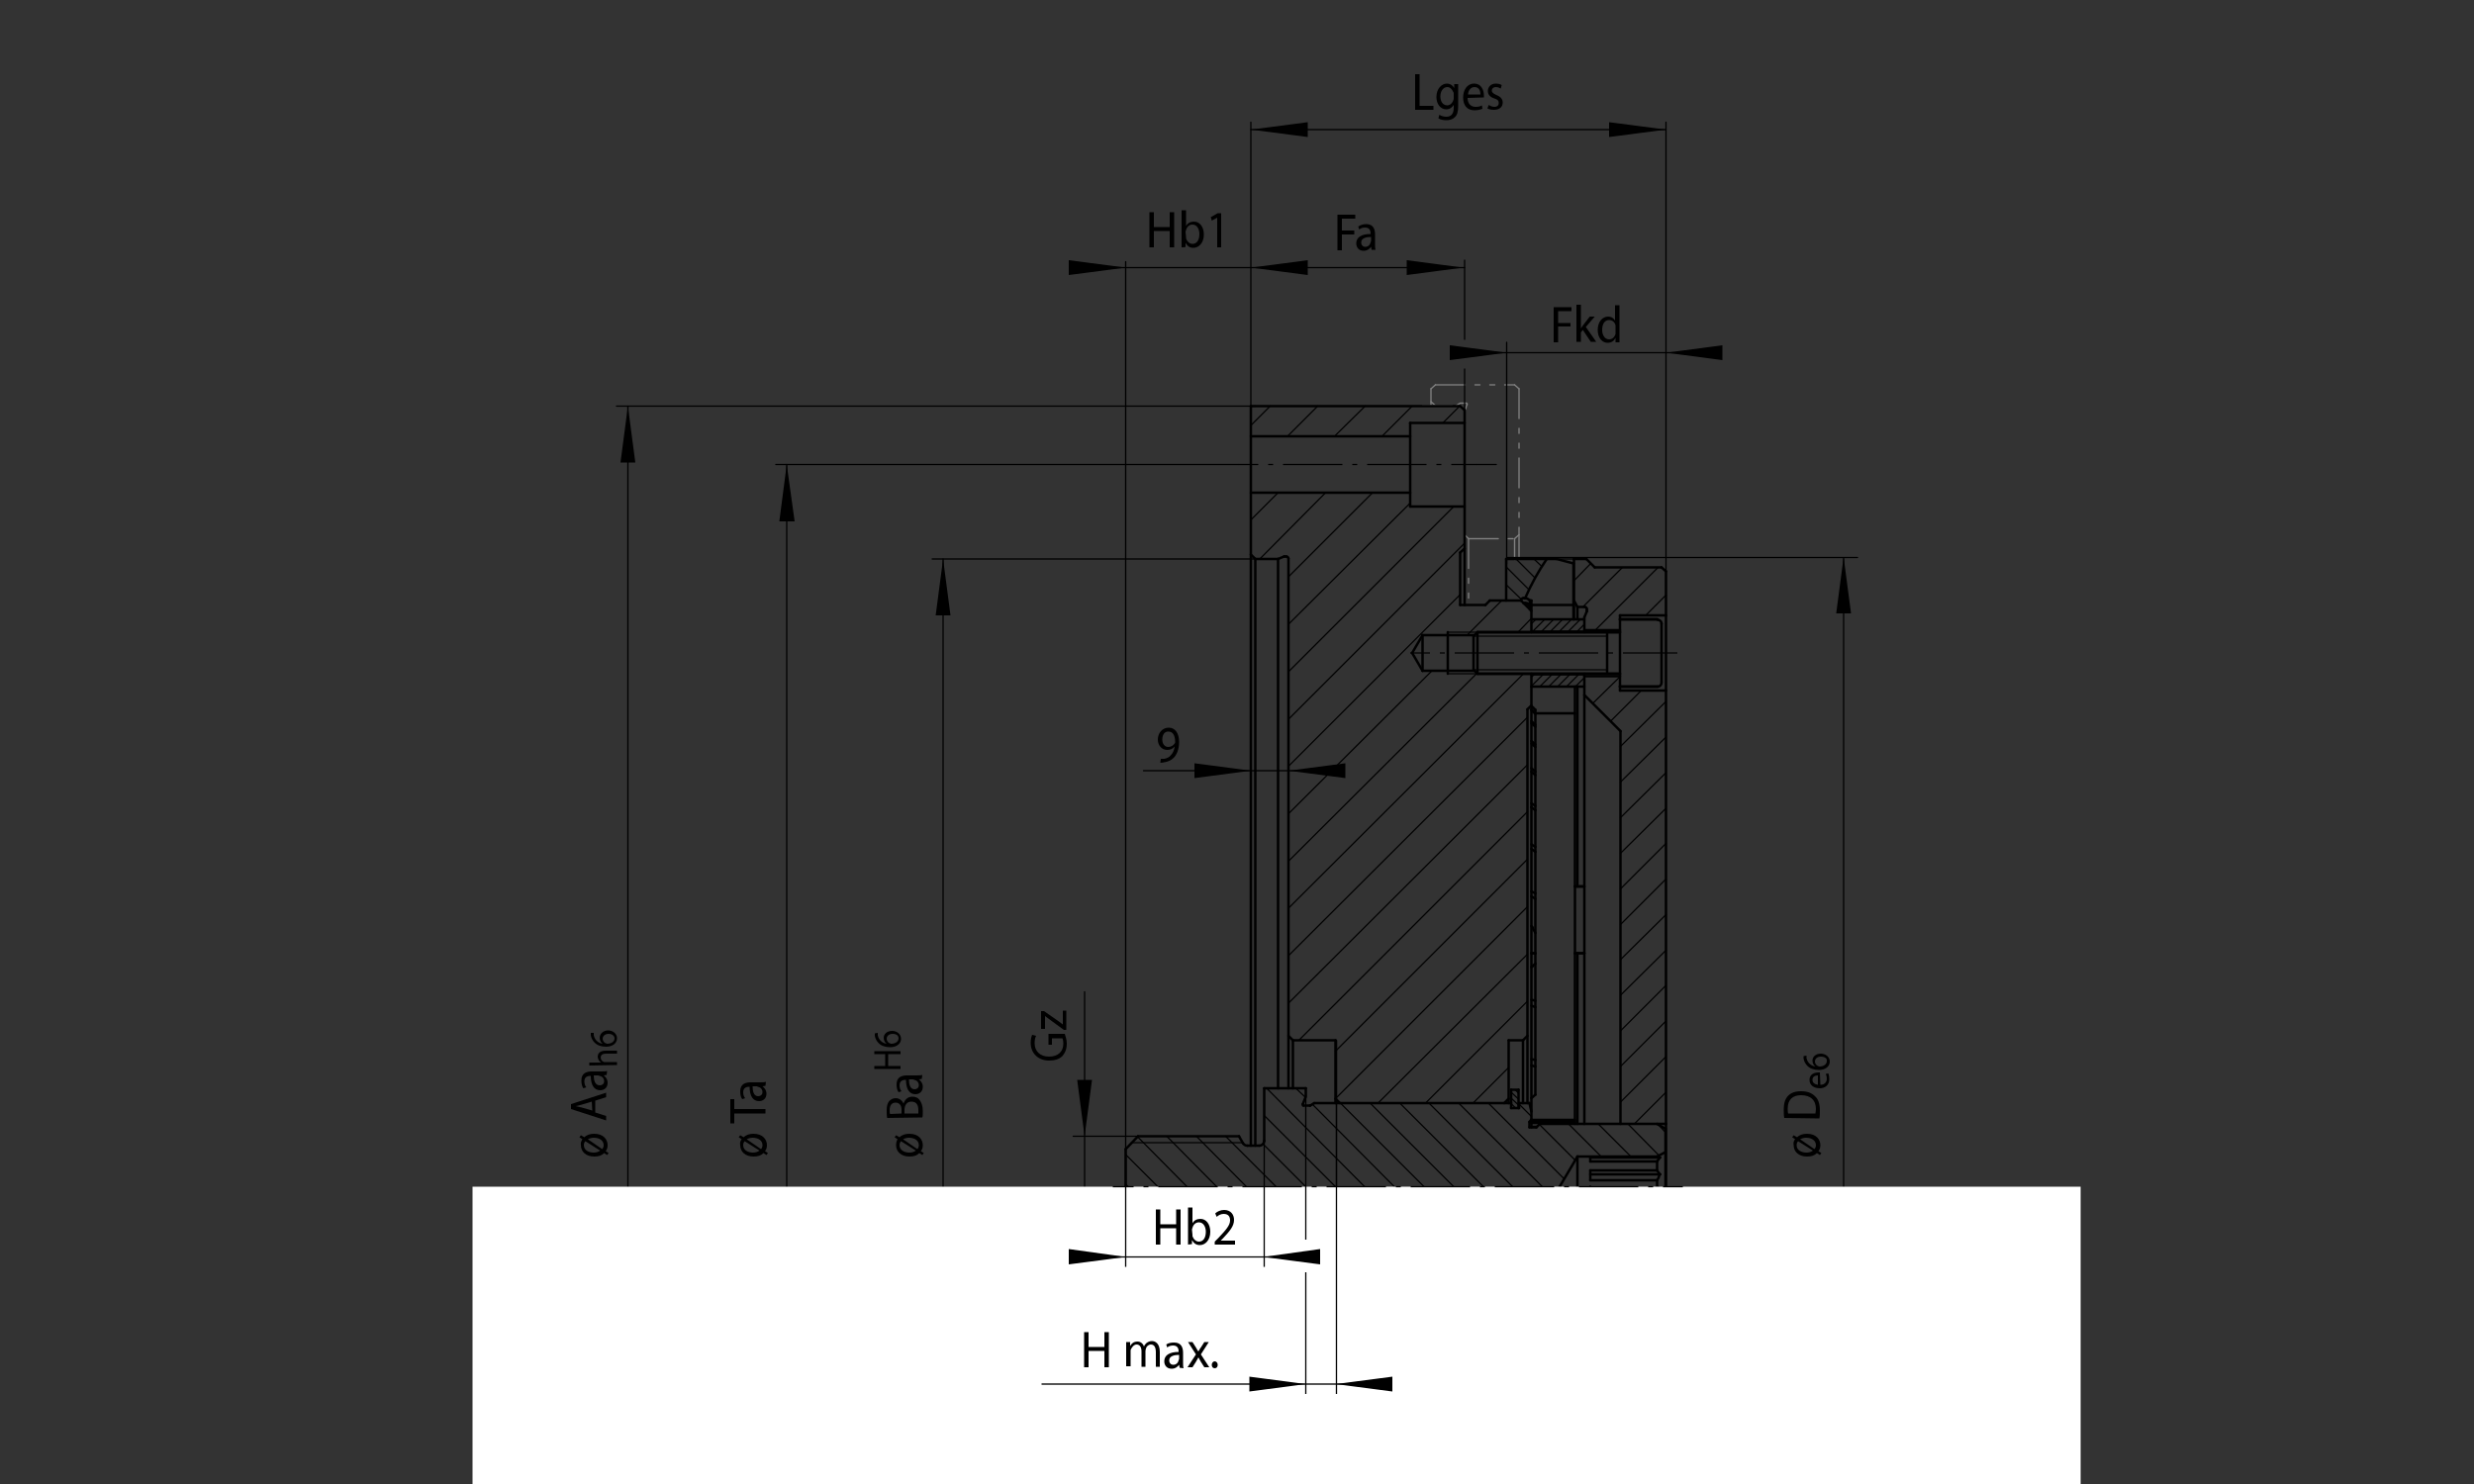 <?xml version="1.0" encoding="utf-8"?>
<!-- Generator: Adobe Illustrator 24.1.3, SVG Export Plug-In . SVG Version: 6.00 Build 0)  -->
<svg version="1.1" id="Ebene_1" xmlns="http://www.w3.org/2000/svg" xmlns:xlink="http://www.w3.org/1999/xlink" x="0px" y="0px"
	 viewBox="0 0 500 300" style="enable-background:new 0 0 500 300;" xml:space="preserve">
<rect x="0" y="0" width="500" height="300" fill="#333333" stroke="none"/>
<style type="text/css">
	
		.st0{fill:none;stroke:#000000;stroke-width:0.27;stroke-linecap:round;stroke-linejoin:round;stroke-miterlimit:2;stroke-dasharray:6,2,1,2,1,2;}
	
		.st1{fill:none;stroke:#808080;stroke-width:0.27;stroke-linecap:round;stroke-linejoin:round;stroke-miterlimit:2;stroke-dasharray:6,2,1,2,1,2;}
	
		.st2{fill:none;stroke:#000000;stroke-width:0.27;stroke-linejoin:round;stroke-miterlimit:2;stroke-dasharray:6,2,1,2,1,2;stroke-dashoffset:25;}
	.st3{fill:none;stroke:#000000;stroke-width:0.5;stroke-linecap:round;stroke-linejoin:round;stroke-miterlimit:2;}
	
		.st4{fill:none;stroke:#000000;stroke-width:0.24;stroke-linejoin:round;stroke-miterlimit:2;stroke-dasharray:12,2,1,2;stroke-dashoffset:25;}
	.st5{fill:none;stroke:#000000;stroke-width:0.25;stroke-linecap:round;stroke-linejoin:round;stroke-miterlimit:2;}
	.st6{enable-background:new    ;}
	.st7{fill:none;stroke:#000000;stroke-width:0.26;stroke-linecap:round;stroke-linejoin:round;stroke-miterlimit:2;}
	.st8{fill:#FFFFFF;}
	.st9{fill:none;stroke:#000000;stroke-width:0.26;stroke-linejoin:round;stroke-miterlimit:2;}
</style>
<g id="Fläche">
	<g id="XMLID_1_">
	</g>
</g>
<g id="Ebene_5">
	<g>
		<g>
			<line class="st0" x1="279.1" y1="389.2" x2="286.5" y2="389.2"/>
			<line class="st1" x1="298.9" y1="388.5" x2="285.8" y2="388.5"/>
			<line class="st1" x1="298.9" y1="383.1" x2="285.8" y2="383.1"/>
			<line class="st0" x1="279.1" y1="382.4" x2="286.5" y2="382.4"/>
			<line class="st1" x1="294.3" y1="82" x2="295.1" y2="81.5"/>
			<line class="st1" x1="289.2" y1="78.6" x2="290.1" y2="77.8"/>
			<line class="st1" x1="296" y1="83.3" x2="296.5" y2="81.7"/>
			<line class="st1" x1="306.1" y1="108.9" x2="307" y2="108.1"/>
			<line class="st1" x1="289.2" y1="78.6" x2="289.2" y2="82"/>
			<line class="st1" x1="296" y1="83.3" x2="296" y2="108.1"/>
			<line class="st1" x1="307" y1="78.6" x2="307" y2="113.1"/>
			<line class="st1" x1="296.8" y1="108.9" x2="296" y2="108.1"/>
			<line class="st1" x1="296.8" y1="108.9" x2="306.1" y2="108.9"/>
			<line class="st1" x1="290.1" y1="82" x2="289.2" y2="81.2"/>
			<line class="st1" x1="296" y1="82.9" x2="295.1" y2="82"/>
			<line class="st1" x1="307" y1="78.6" x2="306.1" y2="77.8"/>
			<line class="st1" x1="287.5" y1="82" x2="295.1" y2="82"/>
			<line class="st1" x1="295.2" y1="81.5" x2="296.4" y2="81.5"/>
			<line class="st1" x1="290.1" y1="77.8" x2="306.1" y2="77.8"/>
			<line class="st1" x1="290.1" y1="402" x2="306.1" y2="402"/>
			<line class="st1" x1="295.2" y1="398.3" x2="296.4" y2="398.3"/>
			<line class="st1" x1="287.5" y1="397.8" x2="295.1" y2="397.8"/>
			<line class="st1" x1="299.4" y1="392.1" x2="307" y2="392.1"/>
			<line class="st1" x1="296" y1="389.6" x2="299.4" y2="389.6"/>
			<line class="st0" x1="274.8" y1="388.7" x2="286" y2="388.7"/>
			<line class="st0" x1="274.8" y1="382.9" x2="286" y2="382.9"/>
			<line class="st1" x1="296" y1="382" x2="299.4" y2="382"/>
			<line class="st1" x1="294.3" y1="397.8" x2="295.1" y2="398.2"/>
			<line class="st1" x1="289.2" y1="401.1" x2="290.1" y2="402"/>
			<line class="st1" x1="299.4" y1="379.5" x2="307" y2="379.5"/>
			<line class="st1" x1="296.8" y1="371" x2="306.1" y2="371"/>
			<line class="st0" x1="273.1" y1="385.8" x2="274.8" y2="388.7"/>
			<line class="st1" x1="306.1" y1="371" x2="307" y2="371.8"/>
			<line class="st1" x1="296" y1="396.5" x2="296.5" y2="398"/>
			<line class="st0" x1="274.8" y1="388.7" x2="274.8" y2="382.9"/>
			<line class="st0" x1="279.1" y1="389.2" x2="279.1" y2="382.4"/>
			<line class="st0" x1="285.8" y1="388.5" x2="285.8" y2="383.1"/>
			<line class="st1" x1="286.5" y1="389.2" x2="286.5" y2="382.4"/>
			<line class="st1" x1="289.2" y1="397.8" x2="289.2" y2="401.1"/>
			<line class="st1" x1="296" y1="396.9" x2="296" y2="389.2"/>
			<line class="st1" x1="296" y1="382.4" x2="296" y2="357.5"/>
			<line class="st1" x1="298.9" y1="389.2" x2="298.9" y2="382.4"/>
			<line class="st1" x1="299.4" y1="392.1" x2="299.4" y2="391.3"/>
			<line class="st1" x1="299.4" y1="380.3" x2="299.4" y2="379.5"/>
			<line class="st1" x1="306.1" y1="390.6" x2="306.1" y2="381"/>
			<line class="st1" x1="307" y1="401.1" x2="307" y2="366.8"/>
			<line class="st0" x1="273.1" y1="385.8" x2="274.8" y2="382.9"/>
			<line class="st1" x1="296.8" y1="371" x2="296" y2="371.8"/>
			<line class="st0" x1="285.8" y1="383.1" x2="286.5" y2="382.4"/>
			<line class="st1" x1="290.1" y1="397.8" x2="289.2" y2="398.6"/>
			<line class="st1" x1="296" y1="396.9" x2="295.1" y2="397.8"/>
			<line class="st1" x1="307" y1="401.1" x2="306.1" y2="402"/>
			<path class="st1" d="M296.5,81.6c0,0,0,0.1,0,0.2"/>
			<path class="st1" d="M305.4,391.3c0.4,0,0.7-0.3,0.7-0.7"/>
			<path class="st1" d="M306.1,381c0-0.4-0.3-0.7-0.7-0.7"/>
			<path class="st1" d="M296.5,398.2c0,0-0.1,0.1-0.1,0.1"/>
			<line class="st1" x1="299.4" y1="391.3" x2="305.4" y2="391.3"/>
			<line class="st0" x1="286.5" y1="389.2" x2="296" y2="389.2"/>
			<line class="st0" x1="286.5" y1="382.4" x2="296" y2="382.4"/>
			<line class="st1" x1="299.4" y1="380.3" x2="305.4" y2="380.3"/>
			<line class="st1" x1="299.4" y1="391.3" x2="299.4" y2="380.3"/>
			<line class="st2" x1="272.3" y1="385.8" x2="310.3" y2="385.8"/>
			<line class="st0" x1="285.8" y1="388.5" x2="286.5" y2="389.2"/>
		</g>
		<line class="st1" x1="306.1" y1="108.9" x2="306.1" y2="113.1"/>
		<line class="st1" x1="296.8" y1="108.9" x2="296.8" y2="122.3"/>
		<line class="st1" x1="306.1" y1="366.8" x2="306.1" y2="371"/>
	</g>
</g>
<g id="Geometrie">
	<line class="st3" x1="321.4" y1="238.6" x2="334.9" y2="238.6"/>
	<line class="st3" x1="335.5" y1="237.4" x2="321.4" y2="237.4"/>
	<line class="st3" x1="321.4" y1="236.6" x2="334.9" y2="236.6"/>
	<line class="st3" x1="321.4" y1="234.8" x2="334.9" y2="234.8"/>
	<line class="st3" x1="321.4" y1="234" x2="335.5" y2="234"/>
	<line class="st3" x1="318.8" y1="233.8" x2="334.9" y2="233.8"/>
	<line class="st3" x1="252.1" y1="231.6" x2="254.5" y2="231.6"/>
	<line class="st3" x1="230" y1="229.7" x2="250.4" y2="229.7"/>
	<line class="st3" x1="309.1" y1="227.9" x2="310.5" y2="227.9"/>
	<line class="st3" x1="309.5" y1="227.8" x2="310.6" y2="227.8"/>
	<line class="st3" x1="311.2" y1="227.2" x2="336.7" y2="227.2"/>
	<line class="st3" x1="309.5" y1="227" x2="318.3" y2="227"/>
	<line class="st3" x1="309.5" y1="226.7" x2="318.3" y2="226.7"/>
	<line class="st3" x1="309.5" y1="226.4" x2="318.3" y2="226.4"/>
	<line class="st3" x1="305.4" y1="224" x2="307" y2="224"/>
	<line class="st3" x1="263.5" y1="223.5" x2="264.7" y2="223.5"/>
	<line class="st3" x1="265.6" y1="223" x2="305.4" y2="223"/>
	<line class="st3" x1="307" y1="223" x2="309.1" y2="223"/>
	<line class="st3" x1="250.4" y1="229.7" x2="251.2" y2="231.1"/>
	<line class="st3" x1="305.4" y1="220.3" x2="306.9" y2="220.3"/>
	<line class="st3" x1="255.5" y1="220" x2="263.9" y2="220"/>
	<line class="st3" x1="270.8" y1="223" x2="269.9" y2="222.1"/>
	<line class="st3" x1="261.3" y1="210.3" x2="260.4" y2="209.4"/>
	<line class="st3" x1="227.5" y1="239.9" x2="227.5" y2="232.3"/>
	<line class="st3" x1="261.3" y1="210.3" x2="269.9" y2="210.3"/>
	<line class="st3" x1="304.9" y1="210.3" x2="307.8" y2="210.3"/>
	<line class="st3" x1="310.3" y1="215.6" x2="309.5" y2="215.4"/>
	<line class="st3" x1="309.5" y1="214.1" x2="310.3" y2="214.3"/>
	<line class="st3" x1="320.2" y1="192.7" x2="318.3" y2="192.7"/>
	<line class="st3" x1="310.3" y1="192.7" x2="309.5" y2="192.7"/>
	<line class="st3" x1="310.3" y1="203.6" x2="309.5" y2="203.3"/>
	<line class="st3" x1="309.5" y1="202.1" x2="310.3" y2="202.3"/>
	<line class="st3" x1="334.9" y1="227.2" x2="336.6" y2="228.2"/>
	<line class="st3" x1="252.8" y1="231.6" x2="252.8" y2="82.1"/>
	<line class="st3" x1="255.5" y1="230.6" x2="255.5" y2="220"/>
	<line class="st3" x1="253.7" y1="231.6" x2="253.7" y2="113"/>
	<line class="st3" x1="258.3" y1="113" x2="259.5" y2="112.5"/>
	<line class="st3" x1="258.3" y1="113" x2="258.3" y2="220"/>
	<line class="st3" x1="260.4" y1="220" x2="260.4" y2="112.9"/>
	<line class="st3" x1="261.3" y1="220" x2="261.3" y2="210.3"/>
	<line class="st3" x1="263.9" y1="221.5" x2="263.9" y2="220"/>
	<line class="st3" x1="320.2" y1="179.2" x2="318.3" y2="179.2"/>
	<line class="st3" x1="269.9" y1="223" x2="269.9" y2="210.3"/>
	<line class="st3" x1="310.3" y1="181.7" x2="309.5" y2="181.2"/>
	<polyline class="st3" points="335.5,237.4 335.3,237.2 335.2,237 335,236.8 334.9,236.6 	"/>
	<line class="st3" x1="295.1" y1="111.7" x2="296" y2="110.9"/>
	<line class="st3" x1="309.5" y1="180.2" x2="310.3" y2="180.6"/>
	<line class="st3" x1="285" y1="102.4" x2="285" y2="85.5"/>
	<line class="st3" x1="285.4" y1="132" x2="287.5" y2="128.4"/>
	<line class="st3" x1="300.2" y1="122.3" x2="301.1" y2="121.4"/>
	<line class="st3" x1="298.6" y1="127.8" x2="297.8" y2="128.6"/>
	<line class="st3" x1="310.3" y1="172.2" x2="309.5" y2="171.6"/>
	<line class="st3" x1="309.5" y1="170.7" x2="310.3" y2="171.2"/>
	<polyline class="st3" points="309.5,187.2 309.7,187.4 309.8,187.7 309.9,187.9 310.1,188.2 310.2,188.4 310.3,188.6 	"/>
	<line class="st3" x1="287.5" y1="128.4" x2="287.5" y2="135.6"/>
	<line class="st3" x1="292.6" y1="136.2" x2="292.6" y2="127.8"/>
	<line class="st3" x1="263.3" y1="223.2" x2="263.9" y2="221.7"/>
	<line class="st3" x1="307.3" y1="121.4" x2="307.5" y2="121.1"/>
	<line class="st3" x1="310.3" y1="144.2" x2="318.3" y2="144.2"/>
	<line class="st3" x1="310.3" y1="163.8" x2="309.5" y2="163.2"/>
	<line class="st3" x1="309.5" y1="162.4" x2="310.3" y2="162.9"/>
	<line class="st3" x1="253.7" y1="113" x2="252.8" y2="112.1"/>
	<line class="st3" x1="285.4" y1="132" x2="287.5" y2="135.6"/>
	<line class="st3" x1="309.1" y1="223" x2="309.5" y2="224.7"/>
	<line class="st3" x1="295.1" y1="122.3" x2="295.1" y2="111.7"/>
	<line class="st3" x1="296" y1="122.3" x2="296" y2="82.9"/>
	<line class="st3" x1="297.8" y1="128.6" x2="297.8" y2="135.4"/>
	<line class="st3" x1="298.6" y1="127.8" x2="298.6" y2="136.2"/>
	<line class="st3" x1="327.4" y1="139.6" x2="336.7" y2="139.6"/>
	<line class="st3" x1="320.2" y1="138.8" x2="309.5" y2="138.8"/>
	<line class="st3" x1="327.4" y1="138.8" x2="335" y2="138.8"/>
	<line class="st3" x1="320.2" y1="136.7" x2="327.4" y2="136.7"/>
	<line class="st3" x1="320.2" y1="136.3" x2="309.5" y2="136.3"/>
	<line class="st3" x1="298.6" y1="136.2" x2="327.4" y2="136.2"/>
	<line class="st3" x1="310.3" y1="156.7" x2="309.5" y2="156"/>
	<line class="st3" x1="309.5" y1="155.3" x2="310.3" y2="156"/>
	<line class="st3" x1="310.3" y1="151" x2="309.5" y2="150.3"/>
	<line class="st3" x1="309.5" y1="149.8" x2="310.3" y2="150.5"/>
	<line class="st3" x1="304.4" y1="113" x2="304.4" y2="121.4"/>
	<line class="st3" x1="304.9" y1="223" x2="304.9" y2="210.3"/>
	<line class="st3" x1="305.4" y1="220.3" x2="305.4" y2="224"/>
	<line class="st3" x1="306.9" y1="220.3" x2="306.9" y2="224"/>
	<line class="st3" x1="307" y1="224" x2="307" y2="223"/>
	<line class="st3" x1="307.8" y1="223" x2="307.8" y2="210.3"/>
	<line class="st3" x1="308.7" y1="223" x2="308.7" y2="143.4"/>
	<line class="st3" x1="309.1" y1="227.9" x2="309.1" y2="226.8"/>
	<line class="st3" x1="309.2" y1="121.4" x2="309.2" y2="122.4"/>
	<line class="st3" x1="309.2" y1="122.5" x2="309.2" y2="123.2"/>
	<line class="st3" x1="308.7" y1="143.4" x2="309.5" y2="142.6"/>
	<line class="st3" x1="227.5" y1="232.3" x2="230" y2="229.7"/>
	<line class="st3" x1="287.5" y1="135.6" x2="298" y2="135.6"/>
	<line class="st3" x1="287.5" y1="128.4" x2="298" y2="128.4"/>
	<line class="st3" x1="310.3" y1="143.5" x2="309.8" y2="143"/>
	<line class="st3" x1="309.8" y1="143" x2="309.5" y2="142.8"/>
	<line class="st3" x1="310.3" y1="146.9" x2="309.5" y2="146.2"/>
	<line class="st3" x1="309.5" y1="145.8" x2="310.3" y2="146.5"/>
	<line class="st3" x1="310.3" y1="144.3" x2="309.5" y2="143.6"/>
	<line class="st3" x1="309.5" y1="143.4" x2="310.3" y2="144.2"/>
	<line class="st3" x1="298.6" y1="136.2" x2="297.8" y2="135.4"/>
	<line class="st3" x1="309.5" y1="227.9" x2="309.5" y2="163.1"/>
	<line class="st3" x1="309.5" y1="163.1" x2="309.5" y2="136.2"/>
	<line class="st3" x1="309.5" y1="127.8" x2="309.5" y2="121.4"/>
	<line class="st3" x1="310.3" y1="221.3" x2="310.3" y2="143.5"/>
	<line class="st3" x1="320.2" y1="124.8" x2="320.7" y2="123.6"/>
	<line class="st3" x1="298.6" y1="127.8" x2="327.4" y2="127.8"/>
	<line class="st3" x1="320.2" y1="127.7" x2="309.5" y2="127.7"/>
	<line class="st3" x1="320.2" y1="127.4" x2="327.4" y2="127.4"/>
	<line class="st3" x1="320.2" y1="125.2" x2="309.5" y2="125.2"/>
	<line class="st3" x1="327.4" y1="125.2" x2="335" y2="125.2"/>
	<line class="st3" x1="327.4" y1="124.4" x2="336.7" y2="124.4"/>
	<line class="st3" x1="318.8" y1="122.7" x2="320.3" y2="122.7"/>
	<line class="st3" x1="309.5" y1="122.5" x2="309.2" y2="122.5"/>
	<line class="st3" x1="309.5" y1="122.4" x2="309.2" y2="122.4"/>
	<line class="st3" x1="309.5" y1="122.3" x2="318" y2="122.3"/>
	<line class="st3" x1="295.1" y1="122.3" x2="300.2" y2="122.3"/>
	<line class="st3" x1="308" y1="122" x2="308.2" y2="122"/>
	<line class="st3" x1="307.9" y1="121.9" x2="308.2" y2="121.9"/>
	<line class="st3" x1="309.5" y1="121.4" x2="309.2" y2="121.4"/>
	<line class="st3" x1="301.1" y1="121.4" x2="307.4" y2="121.4"/>
	<line class="st3" x1="307.9" y1="120.9" x2="308.1" y2="120.9"/>
	<polyline class="st3" points="308.2,121.9 308.3,121.9 308.4,121.9 308.5,121.9 308.6,121.9 308.7,122 308.8,122 308.9,122.1 
		309,122.2 309.1,122.3 309.2,122.4 	"/>
	<line class="st3" x1="320.2" y1="140.5" x2="327.5" y2="147.8"/>
	<line class="st3" x1="318" y1="125.2" x2="318" y2="113.9"/>
	<line class="st3" x1="318.1" y1="125.2" x2="318.1" y2="113"/>
	<line class="st3" x1="318.3" y1="227.2" x2="318.3" y2="138.8"/>
	<line class="st3" x1="318.8" y1="227.2" x2="318.8" y2="192.7"/>
	<line class="st3" x1="318.8" y1="179.2" x2="318.8" y2="138.8"/>
	<line class="st3" x1="318.8" y1="125.2" x2="318.8" y2="122.7"/>
	<line class="st3" x1="318.8" y1="233.8" x2="318.8" y2="239.9"/>
	<line class="st3" x1="320.2" y1="227.2" x2="320.2" y2="136.2"/>
	<line class="st3" x1="320.2" y1="127.8" x2="320.2" y2="124.8"/>
	<line class="st3" x1="320.7" y1="123.5" x2="320.7" y2="123.1"/>
	<line class="st3" x1="321.4" y1="238.6" x2="321.4" y2="236.6"/>
	<line class="st3" x1="321.4" y1="234.8" x2="321.4" y2="234"/>
	<line class="st3" x1="322.3" y1="114.7" x2="335.8" y2="114.7"/>
	<line class="st3" x1="308.3" y1="120.9" x2="308.2" y2="120.9"/>
	<polyline class="st3" points="309,122.4 308.9,122.3 308.8,122.2 308.7,122.2 308.6,122.1 308.5,122.1 308.4,122.1 308.3,122 
		308.2,122 	"/>
	<line class="st3" x1="309.1" y1="122.4" x2="309" y2="122.4"/>
	<line class="st3" x1="307.4" y1="121.4" x2="309.5" y2="123.5"/>
	<line class="st3" x1="309.2" y1="122.5" x2="309.1" y2="122.4"/>
	<polyline class="st3" points="309.2,121.4 309.1,121.3 309,121.2 308.9,121.2 308.8,121.1 308.7,121 308.6,121 308.5,121 
		308.4,120.9 308.3,120.9 	"/>
	<line class="st3" x1="324.8" y1="136.2" x2="324.8" y2="127.8"/>
	<line class="st3" x1="327.4" y1="124.4" x2="327.4" y2="125.2"/>
	<line class="st3" x1="327.4" y1="138.8" x2="327.4" y2="139.6"/>
	<line class="st3" x1="327.5" y1="227.2" x2="327.5" y2="147.8"/>
	<line class="st3" x1="314.6" y1="113" x2="312.6" y2="113"/>
	<line class="st3" x1="312.6" y1="113" x2="304.4" y2="113"/>
	<line class="st3" x1="253.7" y1="113" x2="258.3" y2="113"/>
	<line class="st3" x1="318.1" y1="113" x2="320.6" y2="113"/>
	<line class="st3" x1="259.7" y1="112.5" x2="260" y2="112.5"/>
	<line class="st3" x1="314.6" y1="113" x2="318" y2="113.9"/>
	<line class="st3" x1="318.1" y1="121.4" x2="318.8" y2="122.7"/>
	<line class="st3" x1="334.9" y1="233.8" x2="334.9" y2="234"/>
	<line class="st3" x1="334.9" y1="234.8" x2="334.9" y2="236.6"/>
	<line class="st3" x1="334.9" y1="238.6" x2="334.9" y2="239.9"/>
	<line class="st3" x1="335.8" y1="126.1" x2="335.8" y2="137.9"/>
	<line class="st3" x1="336.6" y1="239.9" x2="336.6" y2="228.2"/>
	<line class="st3" x1="336.7" y1="239.9" x2="336.7" y2="115.5"/>
	<polyline class="st3" points="310.3,194.8 310.2,194.9 310.1,195 309.9,195.1 309.8,195.3 309.7,195.4 309.5,195.5 	"/>
	<line class="st3" x1="285" y1="102.4" x2="296" y2="102.4"/>
	<line class="st3" x1="252.8" y1="99.6" x2="285" y2="99.6"/>
	<line class="st3" x1="320.6" y1="113" x2="322.3" y2="114.7"/>
	<line class="st3" x1="296" y1="82.9" x2="295.1" y2="82.1"/>
	<line class="st3" x1="264.8" y1="223.5" x2="265.6" y2="223"/>
	<line class="st3" x1="336.7" y1="115.5" x2="335.8" y2="114.7"/>
	<line class="st3" x1="307.8" y1="210.3" x2="308.7" y2="209.4"/>
	<line class="st3" x1="252.8" y1="88.2" x2="285" y2="88.2"/>
	<line class="st3" x1="285" y1="85.5" x2="296" y2="85.5"/>
	<line class="st3" x1="315.2" y1="239.9" x2="318.8" y2="233.8"/>
	<line class="st3" x1="309.5" y1="222" x2="310.3" y2="221.3"/>
	<line class="st3" x1="304" y1="223" x2="304.9" y2="222.1"/>
	<line class="st3" x1="309.1" y1="226.8" x2="309.5" y2="226.3"/>
	<line class="st3" x1="252.8" y1="82.1" x2="295.1" y2="82.1"/>
	<polyline class="st3" points="334.9,238.6 335,238.4 335.2,238.1 335.3,237.7 335.5,237.4 	"/>
	<line class="st3" x1="310.5" y1="227.9" x2="311.2" y2="227.2"/>
	<polyline class="st3" points="334.9,234.8 335,234.6 335.2,234.4 335.3,234.2 335.5,234 	"/>
	<line class="st3" x1="334.9" y1="233.8" x2="336.6" y2="232.9"/>
	<line class="st3" x1="253" y1="250" x2="253.8" y2="248.7"/>
	<line class="st3" x1="252.8" y1="397.7" x2="295.1" y2="397.7"/>
	<line class="st3" x1="227.5" y1="247.5" x2="227.5" y2="239.9"/>
	<line class="st3" x1="270.8" y1="256.8" x2="269.9" y2="257.7"/>
	<line class="st3" x1="269.9" y1="257.6" x2="270.7" y2="256.8"/>
	<line class="st3" x1="261.3" y1="269.5" x2="260.4" y2="270.3"/>
	<path class="st3" d="M296,383"/>
	<path class="st3" d="M274.8,383"/>
	<line class="st3" x1="258.3" y1="366.8" x2="259.5" y2="367.3"/>
	<polyline class="st3" points="334.9,245.3 335,245.2 335.2,245.1 335.3,245.1 335.5,245 	"/>
	<line class="st3" x1="318" y1="365.9" x2="314.6" y2="366.8"/>
	<line class="st3" x1="252.8" y1="397.7" x2="252.8" y2="249.2"/>
	<line class="st3" x1="253.7" y1="366.8" x2="253.7" y2="259.8"/>
	<line class="st3" x1="334.9" y1="252.6" x2="336.6" y2="251.6"/>
	<line class="st3" x1="309.5" y1="276.5" x2="310.3" y2="276.2"/>
	<line class="st3" x1="310.3" y1="277.4" x2="309.5" y2="277.7"/>
	<polyline class="st3" points="308.3,358.8 308.4,358.8 308.5,358.8 308.6,358.8 308.7,358.7 308.8,358.7 308.9,358.6 309,358.5 
		309.1,358.4 309.2,358.3 	"/>
	<line class="st3" x1="259.7" y1="367.3" x2="260" y2="367.3"/>
	<line class="st3" x1="312.6" y1="366.8" x2="304.4" y2="366.8"/>
	<line class="st3" x1="253.7" y1="366.8" x2="258.3" y2="366.8"/>
	<line class="st3" x1="318.1" y1="366.8" x2="320.6" y2="366.8"/>
	<line class="st3" x1="314.6" y1="366.8" x2="312.6" y2="366.8"/>
	<line class="st3" x1="322.3" y1="365.1" x2="335.8" y2="365.1"/>
	<line class="st3" x1="258.3" y1="366.8" x2="258.3" y2="259.8"/>
	<line class="st3" x1="260.4" y1="366.9" x2="260.4" y2="259.8"/>
	<line class="st3" x1="261.3" y1="269.5" x2="261.3" y2="256.3"/>
	<line class="st3" x1="308.2" y1="358.8" x2="308.3" y2="358.8"/>
	<polyline class="st3" points="308.2,357.7 308.3,357.7 308.4,357.7 308.5,357.7 308.6,357.7 308.7,357.6 308.8,357.5 308.9,357.5 
		309,357.4 	"/>
	<line class="st3" x1="307.9" y1="358.8" x2="308.1" y2="358.8"/>
	<line class="st3" x1="301.1" y1="358.3" x2="307.4" y2="358.3"/>
	<line class="st3" x1="309.5" y1="358.3" x2="309.2" y2="358.3"/>
	<line class="st3" x1="307.9" y1="357.9" x2="308.2" y2="357.9"/>
	<line class="st3" x1="308" y1="357.7" x2="308.2" y2="357.7"/>
	<line class="st3" x1="295.1" y1="357.5" x2="300.2" y2="357.5"/>
	<line class="st3" x1="309.5" y1="357.4" x2="309.2" y2="357.4"/>
	<line class="st3" x1="309.5" y1="357.2" x2="309.2" y2="357.2"/>
	<line class="st3" x1="318.8" y1="357.1" x2="320.3" y2="357.1"/>
	<line class="st3" x1="318.3" y1="354.1" x2="318" y2="354.1"/>
	<line class="st3" x1="295.1" y1="368.1" x2="296" y2="368.9"/>
	<line class="st3" x1="269.9" y1="269.5" x2="269.9" y2="257.7"/>
	<line class="st3" x1="269.9" y1="257.6" x2="269.9" y2="256.8"/>
	<line class="st3" x1="309.5" y1="287.9" x2="310.3" y2="287.5"/>
	<line class="st3" x1="310.3" y1="288.7" x2="309.5" y2="289.1"/>
	<line class="st3" x1="309.5" y1="298.5" x2="310.3" y2="298.1"/>
	<line class="st3" x1="300.2" y1="357.5" x2="301.1" y2="358.3"/>
	<polyline class="st3" points="310.3,268.3 310.2,268.5 310.1,268.7 309.9,268.9 309.8,269.2 309.7,269.4 309.5,269.6 	"/>
	<line class="st3" x1="310.3" y1="299.1" x2="309.5" y2="299.6"/>
	<line class="st3" x1="309.1" y1="256.8" x2="309.5" y2="255.1"/>
	<line class="st3" x1="309.5" y1="308.1" x2="310.3" y2="307.6"/>
	<line class="st3" x1="310.3" y1="308.6" x2="309.5" y2="309.1"/>
	<line class="st3" x1="307.3" y1="358.3" x2="307.5" y2="358.6"/>
	<line class="st3" x1="266" y1="256.5" x2="266.6" y2="258.1"/>
	<line class="st3" x1="295.1" y1="368.1" x2="295.1" y2="357.5"/>
	<line class="st3" x1="296" y1="382" x2="296" y2="357.5"/>
	<line class="st3" x1="296" y1="396.9" x2="296" y2="389.6"/>
	<polyline class="st3" points="334.9,241.8 335,241.5 335.2,241.3 335.3,241 335.5,240.7 	"/>
	<line class="st3" x1="253.7" y1="366.8" x2="252.8" y2="367.6"/>
	<line class="st3" x1="309.5" y1="316.6" x2="310.3" y2="316"/>
	<line class="st3" x1="310.3" y1="316.8" x2="309.5" y2="317.4"/>
	<line class="st3" x1="308.7" y1="336.3" x2="309.5" y2="337.2"/>
	<line class="st3" x1="304.4" y1="358.3" x2="304.4" y2="366.8"/>
	<line class="st3" x1="304.9" y1="256.8" x2="304.9" y2="257.6"/>
	<line class="st3" x1="304.9" y1="269.5" x2="304.9" y2="257.7"/>
	<line class="st3" x1="305.4" y1="255.8" x2="305.4" y2="259.5"/>
	<line class="st3" x1="306.9" y1="255.8" x2="306.9" y2="259.5"/>
	<line class="st3" x1="307" y1="256.8" x2="307" y2="255.8"/>
	<line class="st3" x1="307.8" y1="269.5" x2="307.8" y2="256.8"/>
	<line class="st3" x1="309.5" y1="329.4" x2="310.3" y2="328.7"/>
	<line class="st3" x1="310.3" y1="329.2" x2="309.5" y2="330"/>
	<line class="st3" x1="309.5" y1="323.7" x2="310.3" y2="323.1"/>
	<line class="st3" x1="310.3" y1="323.8" x2="309.5" y2="324.4"/>
	<polyline class="st3" points="309.5,332.4 309.7,332.4 309.8,332.3 309.9,332.2 310.1,332.2 310.2,332.1 310.3,332.1 	"/>
	<line class="st3" x1="227.5" y1="247.5" x2="230" y2="250"/>
	<line class="st3" x1="320.2" y1="355" x2="320.7" y2="356.1"/>
	<line class="st3" x1="308.7" y1="336.3" x2="308.7" y2="256.8"/>
	<line class="st3" x1="309.1" y1="253" x2="309.1" y2="251.9"/>
	<line class="st3" x1="309.2" y1="357.4" x2="309.2" y2="358.3"/>
	<line class="st3" x1="309.2" y1="357.2" x2="309.2" y2="356.6"/>
	<line class="st3" x1="309.5" y1="358.3" x2="309.5" y2="251.9"/>
	<line class="st3" x1="310.3" y1="336.3" x2="310.3" y2="258.5"/>
	<polyline class="st3" points="310.3,333.9 310.2,334.1 310.1,334.2 309.9,334.4 309.8,334.5 309.7,334.7 309.5,334.9 	"/>
	<line class="st3" x1="309.5" y1="337.1" x2="310.3" y2="336.3"/>
	<line class="st3" x1="309.5" y1="336.2" x2="310.3" y2="335.4"/>
	<line class="st3" x1="310.3" y1="335.6" x2="309.5" y2="336.4"/>
	<line class="st3" x1="318" y1="354.1" x2="318" y2="365.9"/>
	<line class="st3" x1="318.1" y1="366.8" x2="318.1" y2="354.1"/>
	<line class="st3" x1="318.3" y1="354.1" x2="318.3" y2="252.6"/>
	<line class="st3" x1="318.8" y1="357.1" x2="318.8" y2="350.9"/>
	<line class="st3" x1="318.8" y1="337.3" x2="318.8" y2="274.6"/>
	<line class="st3" x1="318.8" y1="261" x2="318.8" y2="252.6"/>
	<line class="st3" x1="318.8" y1="245.9" x2="318.8" y2="239.9"/>
	<line class="st3" x1="320.2" y1="355" x2="320.2" y2="252.6"/>
	<line class="st3" x1="320.7" y1="356.6" x2="320.7" y2="356.3"/>
	<line class="st3" x1="321.4" y1="245.9" x2="321.4" y2="246"/>
	<line class="st3" x1="321.4" y1="245.3" x2="321.4" y2="243.9"/>
	<line class="st3" x1="321.4" y1="241.8" x2="321.4" y2="239.9"/>
	<line class="st3" x1="320.2" y1="339.3" x2="327.5" y2="331.9"/>
	<line class="st3" x1="327.5" y1="331.9" x2="327.5" y2="252.6"/>
	<polyline class="st3" points="309.2,357.4 309.1,357.5 309,357.6 308.9,357.7 308.8,357.7 308.7,357.8 308.6,357.8 308.5,357.9 
		308.4,357.9 308.3,357.9 308.2,357.9 	"/>
	<line class="st3" x1="307.4" y1="358.3" x2="309.5" y2="356.2"/>
	<polyline class="st3" points="309,357.4 309.1,357.3 309.2,357.2 	"/>
	<line class="st3" x1="334.9" y1="241.8" x2="334.9" y2="243.9"/>
	<line class="st3" x1="334.9" y1="245.3" x2="334.9" y2="245.9"/>
	<line class="st3" x1="336.6" y1="251.6" x2="336.6" y2="239.9"/>
	<line class="st3" x1="336.7" y1="364.3" x2="336.7" y2="239.9"/>
	<line class="st3" x1="318.1" y1="358.3" x2="318.8" y2="357.1"/>
	<line class="st3" x1="320.6" y1="366.8" x2="322.3" y2="365.1"/>
	<line class="st3" x1="267.4" y1="256.3" x2="268.3" y2="256.8"/>
	<line class="st3" x1="307.8" y1="269.5" x2="308.7" y2="270.3"/>
	<line class="st3" x1="296" y1="396.8" x2="295.1" y2="397.7"/>
	<line class="st3" x1="261.3" y1="269.5" x2="269.9" y2="269.5"/>
	<line class="st3" x1="304.9" y1="269.5" x2="307.8" y2="269.5"/>
	<line class="st3" x1="304.1" y1="256.8" x2="304.9" y2="257.6"/>
	<line class="st3" x1="304" y1="256.8" x2="304.9" y2="257.7"/>
	<polyline class="st3" points="309.5,260.4 309.7,260.6 309.8,260.7 309.9,260.9 310.1,261.1 310.2,261.2 310.3,261.4 	"/>
	<line class="st3" x1="336.7" y1="364.3" x2="335.8" y2="365.1"/>
	<line class="st3" x1="258.1" y1="259.8" x2="266.6" y2="259.8"/>
	<line class="st3" x1="309.1" y1="253" x2="309.5" y2="253.4"/>
	<line class="st3" x1="310.5" y1="251.9" x2="311.2" y2="252.6"/>
	<line class="st3" x1="310.3" y1="258.5" x2="309.5" y2="257.7"/>
	<line class="st3" x1="315.2" y1="239.9" x2="318.8" y2="245.9"/>
	<line class="st3" x1="305.4" y1="259.5" x2="306.9" y2="259.5"/>
	<line class="st3" x1="268.3" y1="256.8" x2="305.4" y2="256.8"/>
	<line class="st3" x1="307" y1="256.8" x2="309.1" y2="256.8"/>
	<line class="st3" x1="266.1" y1="256.3" x2="267.3" y2="256.3"/>
	<line class="st3" x1="305.4" y1="255.8" x2="307" y2="255.8"/>
	<line class="st3" x1="309.5" y1="253.4" x2="318.3" y2="253.4"/>
	<line class="st3" x1="309.5" y1="253.1" x2="318.3" y2="253.1"/>
	<line class="st3" x1="309.5" y1="252.8" x2="318.3" y2="252.8"/>
	<line class="st3" x1="311.2" y1="252.6" x2="336.7" y2="252.6"/>
	<line class="st3" x1="309.5" y1="251.9" x2="310.6" y2="251.9"/>
	<line class="st3" x1="309.1" y1="251.9" x2="310.5" y2="251.9"/>
	<line class="st3" x1="230" y1="250" x2="253" y2="250"/>
	<line class="st3" x1="254.7" y1="248.2" x2="257.1" y2="248.2"/>
	<line class="st3" x1="321.4" y1="246" x2="335" y2="246"/>
	<line class="st3" x1="318.8" y1="245.9" x2="321.4" y2="245.9"/>
	<line class="st3" x1="321.4" y1="245.9" x2="334.9" y2="245.9"/>
	<line class="st3" x1="321.4" y1="245.3" x2="334.9" y2="245.3"/>
	<line class="st3" x1="335.5" y1="245" x2="321.4" y2="245"/>
	<line class="st3" x1="321.4" y1="243.9" x2="334.9" y2="243.9"/>
	<line class="st3" x1="321.4" y1="241.8" x2="334.9" y2="241.8"/>
	<line class="st3" x1="335.5" y1="240.7" x2="321.4" y2="240.7"/>
	<polyline class="st3" points="335.5,245 335.3,244.7 335.2,244.4 335,244.2 334.9,243.9 	"/>
	<polyline class="st3" points="335.5,240.7 335.3,240.4 335.2,240.1 335,239.9 	"/>
	<line class="st3" x1="335" y1="246" x2="336.6" y2="246.9"/>
	<polyline class="st3" points="335,246 335,246 335,246 334.9,246 334.9,245.9 	"/>
	<path class="st3" d="M312.6,113c-1.7,2.5-3.2,5.2-4.4,8"/>
	<path class="st3" d="M254.5,231.6c0.6,0,1-0.5,1-1"/>
	<path class="st3" d="M251.2,231.1c0.2,0.3,0.5,0.5,0.9,0.5"/>
	<path class="st3" d="M335.8,126.1c0-0.5-0.4-0.8-0.8-0.8"/>
	<path class="st3" d="M335,138.8c0.5,0,0.8-0.4,0.8-0.8"/>
	<path class="st3" d="M307.9,120.9c-0.2,0-0.3,0.1-0.4,0.2"/>
	<path class="st3" d="M320.7,123.1c0-0.2-0.2-0.4-0.4-0.4"/>
	<path class="st3" d="M320.7,123.6c0-0.1,0-0.1,0-0.2"/>
	<path class="st3" d="M260.4,112.9c0-0.2-0.2-0.4-0.4-0.4"/>
	<path class="st3" d="M259.7,112.5c-0.1,0-0.1,0-0.2,0"/>
	<path class="st3" d="M263.3,223.4c0,0.1,0.1,0.1,0.1,0.1 M263.3,223.2c0,0.1,0,0.1,0,0.2"/>
	<path class="st3" d="M264.7,223.5C264.7,223.5,264.8,223.5,264.7,223.5"/>
	<path class="st3" d="M308.1,358.8c1.2,2.8,2.7,5.4,4.4,8"/>
	<path class="st3" d="M258.1,249.2c0-0.6-0.4-1-1-1"/>
	<path class="st3" d="M254.7,248.2c-0.4,0-0.7,0.2-0.9,0.5"/>
	<path class="st3" d="M307.5,358.6c0.1,0.1,0.2,0.2,0.4,0.2"/>
	<path class="st3" d="M320.7,356.3c0-0.1,0-0.1,0-0.2"/>
	<path class="st3" d="M320.3,357.1c0.2,0,0.4-0.2,0.4-0.4"/>
	<path class="st3" d="M260,367.3c0.2,0,0.4-0.2,0.4-0.4"/>
	<path class="st3" d="M259.5,367.3c0.1,0,0.1,0,0.2,0"/>
	<path class="st3" d="M267.4,256.3C267.4,256.3,267.4,256.3,267.4,256.3"/>
	<path class="st3" d="M266,256.4c0,0.1,0,0.1,0,0.2 M266.1,256.3c-0.1,0-0.1,0-0.1,0.1"/>
	<line class="st3" x1="320.2" y1="192.7" x2="318.3" y2="192.7"/>
	<line class="st3" x1="310.3" y1="192.7" x2="309.5" y2="192.7"/>
	<line class="st3" x1="320.2" y1="179.2" x2="318.3" y2="179.2"/>
	<line class="st3" x1="327.4" y1="138.8" x2="335" y2="138.8"/>
	<line class="st3" x1="298.6" y1="136.2" x2="327.4" y2="136.2"/>
	<line class="st4" x1="285" y1="132" x2="339" y2="132"/>
	<line class="st3" x1="298.6" y1="127.8" x2="327.4" y2="127.8"/>
	<line class="st3" x1="327.4" y1="125.2" x2="335" y2="125.2"/>
	<line class="st3" x1="327.4" y1="125.2" x2="327.4" y2="138.8"/>
	<line class="st4" x1="250.3" y1="93.9" x2="298.5" y2="93.9"/>
	<line class="st3" x1="320.2" y1="350.9" x2="318.3" y2="350.9"/>
	<line class="st3" x1="320.2" y1="337.3" x2="318.3" y2="337.3"/>
	<line class="st3" x1="320.2" y1="274.6" x2="318.3" y2="274.6"/>
	<line class="st3" x1="320.2" y1="261" x2="318.3" y2="261"/>
	<line class="st3" x1="310.1" y1="261" x2="309.5" y2="261"/>
</g>
<g id="Schraffur">
	<line class="st5" x1="227.5" y1="239.4" x2="228" y2="239.9"/>
	<line class="st5" x1="227.5" y1="233.4" x2="234" y2="239.9"/>
	<line class="st5" x1="229.9" y1="229.8" x2="239.9" y2="239.9"/>
	<line class="st5" x1="235.8" y1="229.7" x2="245.9" y2="239.9"/>
	<line class="st5" x1="241.8" y1="229.7" x2="251.9" y2="239.9"/>
	<line class="st5" x1="247.7" y1="229.7" x2="257.9" y2="239.9"/>
	<line class="st5" x1="228.7" y1="231" x2="251.2" y2="231"/>
	<line class="st5" x1="255.2" y1="231.2" x2="263.9" y2="239.9"/>
	<line class="st5" x1="255.5" y1="225.5" x2="269.9" y2="239.9"/>
	<line class="st5" x1="256" y1="220" x2="275.8" y2="239.9"/>
	<line class="st5" x1="256.7" y1="82.1" x2="252.8" y2="86"/>
	<line class="st5" x1="265.2" y1="223.2" x2="281.8" y2="239.9"/>
	<line class="st5" x1="261.9" y1="220" x2="263.9" y2="221.9"/>
	<line class="st5" x1="270.9" y1="223" x2="287.8" y2="239.9"/>
	<line class="st5" x1="266.3" y1="82.1" x2="260.2" y2="88.2"/>
	<line class="st5" x1="276.9" y1="223" x2="293.8" y2="239.9"/>
	<line class="st5" x1="282.9" y1="223" x2="299.8" y2="239.9"/>
	<line class="st5" x1="275.9" y1="82.1" x2="269.7" y2="88.2"/>
	<line class="st5" x1="258.3" y1="99.6" x2="252.8" y2="105.1"/>
	<line class="st5" x1="288.8" y1="223" x2="305.7" y2="239.9"/>
	<line class="st5" x1="294.8" y1="223" x2="311.7" y2="239.9"/>
	<line class="st5" x1="285.4" y1="82.1" x2="279.3" y2="88.2"/>
	<line class="st5" x1="267.9" y1="99.6" x2="254.6" y2="113"/>
	<line class="st5" x1="300.8" y1="223" x2="316.1" y2="238.3"/>
	<line class="st5" x1="305.4" y1="223.1" x2="306.3" y2="224"/>
	<line class="st5" x1="305.4" y1="222" x2="306.9" y2="223.4"/>
	<line class="st5" x1="307" y1="223.2" x2="309.5" y2="225.7"/>
	<line class="st5" x1="311.1" y1="227.3" x2="318.4" y2="234.6"/>
	<line class="st5" x1="295" y1="82.1" x2="291.6" y2="85.5"/>
	<line class="st5" x1="277.4" y1="99.6" x2="260.4" y2="116.6"/>
	<line class="st5" x1="305.4" y1="220.8" x2="306.9" y2="222.2"/>
	<line class="st5" x1="306.2" y1="220.3" x2="306.9" y2="221"/>
	<line class="st5" x1="317" y1="227.2" x2="323.6" y2="233.8"/>
	<line class="st5" x1="285" y1="101.7" x2="260.4" y2="126.2"/>
	<line class="st5" x1="323" y1="227.2" x2="329.6" y2="233.8"/>
	<line class="st5" x1="329" y1="227.2" x2="335.3" y2="233.6"/>
	<line class="st5" x1="293.8" y1="102.4" x2="260.4" y2="135.8"/>
	<line class="st5" x1="296" y1="109.8" x2="260.4" y2="145.4"/>
	<line class="st5" x1="335" y1="227.2" x2="336.6" y2="228.9"/>
	<line class="st5" x1="295.1" y1="120.2" x2="260.4" y2="154.9"/>
	<line class="st5" x1="303.5" y1="121.4" x2="296.5" y2="128.4"/>
	<line class="st5" x1="289.4" y1="135.6" x2="260.4" y2="164.5"/>
	<line class="st5" x1="309.5" y1="125" x2="306.8" y2="127.8"/>
	<line class="st5" x1="298.5" y1="136.1" x2="260.4" y2="174.1"/>
	<line class="st5" x1="321.5" y1="113.9" x2="318.1" y2="117.4"/>
	<line class="st5" x1="310.4" y1="125.2" x2="309.5" y2="126.1"/>
	<line class="st5" x1="312.2" y1="125.2" x2="309.7" y2="127.7"/>
	<line class="st5" x1="314" y1="125.2" x2="311.5" y2="127.7"/>
	<line class="st5" x1="315.8" y1="125.2" x2="313.3" y2="127.7"/>
	<line class="st5" x1="327.9" y1="114.7" x2="319.9" y2="122.7"/>
	<line class="st5" x1="317.6" y1="125.2" x2="315.1" y2="127.7"/>
	<line class="st5" x1="307.9" y1="136.2" x2="260.4" y2="183.6"/>
	<line class="st5" x1="319.4" y1="125.2" x2="316.9" y2="127.7"/>
	<line class="st5" x1="320.2" y1="126.2" x2="318.7" y2="127.7"/>
	<line class="st5" x1="310.1" y1="136.3" x2="309.5" y2="136.9"/>
	<line class="st5" x1="311.9" y1="136.3" x2="309.5" y2="138.7"/>
	<line class="st5" x1="335.1" y1="114.7" x2="322.4" y2="127.4"/>
	<line class="st5" x1="313.7" y1="136.3" x2="311.2" y2="138.8"/>
	<line class="st5" x1="292.6" y1="136.2" x2="298.6" y2="136.2"/>
	<line class="st5" x1="315.5" y1="136.3" x2="313" y2="138.8"/>
	<line class="st5" x1="317.3" y1="136.3" x2="314.8" y2="138.8"/>
	<line class="st5" x1="308.7" y1="145" x2="260.4" y2="193.2"/>
	<line class="st5" x1="319.1" y1="136.3" x2="316.6" y2="138.8"/>
	<line class="st5" x1="336.7" y1="120.3" x2="332.6" y2="124.4"/>
	<line class="st5" x1="320.3" y1="136.7" x2="320.2" y2="136.8"/>
	<line class="st5" x1="320.2" y1="137" x2="318.4" y2="138.8"/>
	<line class="st5" x1="324.8" y1="135.4" x2="297.8" y2="135.4"/>
	<line class="st5" x1="324.8" y1="128.6" x2="297.8" y2="128.6"/>
	<line class="st5" x1="308.7" y1="154.6" x2="260.4" y2="202.8"/>
	<line class="st5" x1="327.4" y1="136.8" x2="321.9" y2="142.2"/>
	<line class="st5" x1="331.7" y1="139.6" x2="325.5" y2="145.8"/>
	<line class="st5" x1="292.6" y1="127.8" x2="298.6" y2="127.8"/>
	<line class="st5" x1="308.7" y1="164.1" x2="262.5" y2="210.3"/>
	<line class="st5" x1="336.7" y1="141.8" x2="327.5" y2="150.9"/>
	<line class="st5" x1="308.7" y1="173.7" x2="269.9" y2="212.5"/>
	<line class="st5" x1="304.4" y1="118.2" x2="307.5" y2="121.2"/>
	<line class="st5" x1="304.4" y1="114.6" x2="309" y2="119.2"/>
	<line class="st5" x1="336.7" y1="149" x2="327.5" y2="158.1"/>
	<line class="st5" x1="308.7" y1="183.3" x2="270.2" y2="221.8"/>
	<line class="st5" x1="336.7" y1="156.2" x2="327.5" y2="165.3"/>
	<line class="st5" x1="312.6" y1="113" x2="318.1" y2="113"/>
	<line class="st5" x1="306.4" y1="113" x2="310.2" y2="116.8"/>
	<line class="st5" x1="310" y1="113" x2="311.6" y2="114.5"/>
	<line class="st5" x1="336.7" y1="163.4" x2="327.5" y2="172.5"/>
	<line class="st5" x1="308.7" y1="192.9" x2="278.5" y2="223"/>
	<line class="st5" x1="336.7" y1="170.5" x2="327.5" y2="179.7"/>
	<line class="st5" x1="308.7" y1="202.4" x2="288.1" y2="223"/>
	<line class="st5" x1="336.7" y1="177.7" x2="327.5" y2="186.9"/>
	<line class="st5" x1="298.5" y1="93.9" x2="302.4" y2="93.9"/>
	<line class="st5" x1="304.9" y1="215.8" x2="297.8" y2="222.9"/>
	<line class="st5" x1="336.7" y1="184.9" x2="327.5" y2="194"/>
	<line class="st5" x1="336.7" y1="192.1" x2="327.5" y2="201.2"/>
	<line class="st5" x1="336.7" y1="199.2" x2="327.5" y2="208.4"/>
	<line class="st5" x1="336.7" y1="206.4" x2="327.5" y2="215.6"/>
	<line class="st5" x1="336.7" y1="213.6" x2="327.5" y2="222.8"/>
	<line class="st5" x1="336.7" y1="220.8" x2="330.3" y2="227.2"/>
	<line class="st5" x1="273.4" y1="256.8" x2="269.9" y2="260.3"/>
	<line class="st5" x1="283" y1="256.8" x2="260.4" y2="279.4"/>
	<line class="st5" x1="292.6" y1="256.8" x2="260.4" y2="289"/>
	<line class="st5" x1="302.2" y1="256.8" x2="260.4" y2="298.5"/>
	<line class="st5" x1="304.9" y1="263.7" x2="260.4" y2="308.1"/>
	<line class="st5" x1="308.2" y1="269.9" x2="260.4" y2="317.7"/>
	<line class="st5" x1="333.6" y1="252.6" x2="327.5" y2="258.6"/>
	<line class="st5" x1="308.7" y1="279" x2="260.4" y2="327.2"/>
	<line class="st5" x1="336.7" y1="256.7" x2="327.5" y2="265.8"/>
	<line class="st5" x1="308.7" y1="288.6" x2="260.4" y2="336.8"/>
	<line class="st5" x1="304.4" y1="365.9" x2="305.4" y2="366.8"/>
	<line class="st5" x1="304.4" y1="362.3" x2="308.9" y2="366.8"/>
	<line class="st5" x1="304.4" y1="358.7" x2="312.5" y2="366.8"/>
	<line class="st5" x1="336.7" y1="263.9" x2="327.5" y2="273"/>
	<line class="st5" x1="308.7" y1="298.1" x2="260.4" y2="346.4"/>
	<line class="st5" x1="336.7" y1="271.1" x2="327.5" y2="280.2"/>
	<line class="st5" x1="336.7" y1="278.2" x2="327.5" y2="287.4"/>
	<line class="st5" x1="308.7" y1="307.7" x2="260.4" y2="356"/>
	<line class="st5" x1="336.7" y1="285.4" x2="327.5" y2="294.5"/>
	<line class="st5" x1="308.7" y1="317.3" x2="260.4" y2="365.5"/>
	<line class="st5" x1="258.9" y1="367" x2="252.8" y2="373.1"/>
	<line class="st5" x1="336.7" y1="292.6" x2="327.5" y2="301.7"/>
	<line class="st5" x1="308.7" y1="326.9" x2="252.8" y2="382.7"/>
	<line class="st5" x1="336.7" y1="299.8" x2="327.5" y2="308.9"/>
	<line class="st5" x1="227.5" y1="245.3" x2="232.1" y2="250"/>
	<line class="st5" x1="228" y1="239.9" x2="238.1" y2="250"/>
	<line class="st5" x1="336.7" y1="306.9" x2="327.5" y2="316.1"/>
	<line class="st5" x1="308.7" y1="336.4" x2="252.8" y2="392.3"/>
	<line class="st5" x1="234" y1="239.9" x2="244.1" y2="250"/>
	<line class="st5" x1="252.8" y1="258.8" x2="253.8" y2="259.8"/>
	<line class="st5" x1="336.7" y1="314.1" x2="327.5" y2="323.3"/>
	<line class="st5" x1="309.5" y1="345.2" x2="297.2" y2="357.5"/>
	<line class="st5" x1="295.1" y1="359.6" x2="257" y2="397.7"/>
	<line class="st5" x1="336.7" y1="321.3" x2="327.5" y2="330.4"/>
	<line class="st5" x1="239.9" y1="239.9" x2="248.6" y2="248.6"/>
	<line class="st5" x1="252.8" y1="252.8" x2="259.8" y2="259.8"/>
	<line class="st5" x1="245.9" y1="239.9" x2="262.6" y2="256.6"/>
	<line class="st5" x1="309.5" y1="354.7" x2="305.9" y2="358.3"/>
	<line class="st5" x1="295.7" y1="368.6" x2="281.9" y2="382.4"/>
	<line class="st5" x1="275.5" y1="388.7" x2="266.6" y2="397.7"/>
	<line class="st5" x1="336.7" y1="328.5" x2="320.2" y2="345"/>
	<line class="st5" x1="251.9" y1="239.9" x2="268.8" y2="256.8"/>
	<line class="st5" x1="257.9" y1="239.9" x2="274.8" y2="256.8"/>
	<line class="st5" x1="336.7" y1="335.7" x2="320.2" y2="352.2"/>
	<line class="st5" x1="296" y1="377.9" x2="291.4" y2="382.4"/>
	<line class="st5" x1="284.7" y1="389.2" x2="276.2" y2="397.7"/>
	<line class="st5" x1="336.7" y1="342.8" x2="318.1" y2="361.5"/>
	<line class="st5" x1="263.9" y1="239.9" x2="280.8" y2="256.8"/>
	<line class="st5" x1="294.2" y1="389.2" x2="285.7" y2="397.7"/>
	<line class="st5" x1="336.7" y1="350" x2="319.9" y2="366.8"/>
	<line class="st5" x1="269.9" y1="239.9" x2="286.8" y2="256.8"/>
	<line class="st5" x1="275.8" y1="239.9" x2="292.8" y2="256.8"/>
	<line class="st5" x1="336.7" y1="357.2" x2="328.8" y2="365.1"/>
	<line class="st5" x1="281.8" y1="239.9" x2="298.7" y2="256.8"/>
	<line class="st5" x1="305.4" y1="259" x2="305.8" y2="259.5"/>
	<line class="st5" x1="305.4" y1="257.9" x2="306.9" y2="259.3"/>
	<line class="st5" x1="287.8" y1="239.9" x2="304.7" y2="256.8"/>
	<line class="st5" x1="305.4" y1="256.7" x2="306.9" y2="258.1"/>
	<line class="st5" x1="305.7" y1="255.8" x2="306.9" y2="256.9"/>
	<line class="st5" x1="293.8" y1="239.9" x2="309.4" y2="255.5"/>
	<line class="st5" x1="299.8" y1="239.9" x2="312.5" y2="252.6"/>
	<line class="st5" x1="305.7" y1="239.9" x2="318.4" y2="252.6"/>
	<line class="st5" x1="228.7" y1="248.8" x2="248.5" y2="248.8"/>
	<line class="st5" x1="311.7" y1="239.9" x2="324.4" y2="252.6"/>
	<line class="st5" x1="323.8" y1="246" x2="330.4" y2="252.6"/>
	<line class="st5" x1="329.8" y1="246" x2="335.8" y2="252"/>
</g>
<g id="Bemassung">
	<g class="st6">
		<path d="M117.7,230.3l-0.6-0.4l0.3-0.4l0.7,0.4c0.5-0.5,1.2-0.7,2-0.7c1.9,0,2.7,1.2,2.7,2.3c0,0.4-0.1,0.9-0.4,1.2l0.6,0.4
			l-0.3,0.4l-0.6-0.4c-0.5,0.5-1.1,0.7-2,0.7c-1.7,0-2.7-1-2.7-2.3C117.3,231.1,117.5,230.6,117.7,230.3z M118.3,230.7
			c-0.2,0.2-0.3,0.5-0.3,0.8c0,1.1,1.1,1.5,2,1.5c0.4,0,0.9-0.1,1.3-0.4l0,0L118.3,230.7z M121.7,232.3c0.2-0.2,0.3-0.5,0.3-0.8
			c0-0.9-0.8-1.5-2-1.5c-0.3,0-0.8,0.1-1.2,0.3v0L121.7,232.3z"/>
		<path d="M120.3,224.9l2.2,0.7v0.9l-7.1-2.3v-1l7.1-2.3v0.9l-2.2,0.7V224.9z M119.6,222.7l-2,0.6c-0.5,0.1-0.9,0.3-1.3,0.3v0
			c0.4,0.1,0.9,0.2,1.3,0.3l2.1,0.6L119.6,222.7L119.6,222.7z"/>
		<path d="M122.6,217.3l-0.6,0.1v0c0.4,0.3,0.8,0.8,0.8,1.5c0,1-0.7,1.5-1.5,1.5c-1.2,0-1.9-1-1.9-2.9h-0.1c-0.4,0-1.2,0.1-1.2,1.1
			c0,0.4,0.1,0.9,0.4,1.2l-0.6,0.2c-0.3-0.4-0.4-1-0.4-1.6c0-1.5,1.1-1.8,2.1-1.8h1.9c0.4,0,0.9,0,1.2-0.1L122.6,217.3L122.6,217.3z
			 M120,217.4c0,0.9,0.2,2,1.2,2c0.6,0,0.9-0.4,0.9-0.8c0-0.6-0.4-1-0.9-1.1c-0.1,0-0.2-0.1-0.3-0.1L120,217.4L120,217.4z"/>
	</g>
	<g class="st6">
		<path d="M119.1,215.4v-0.6h2.4v0c-0.2-0.1-0.4-0.3-0.5-0.5c-0.1-0.2-0.2-0.4-0.2-0.7c0-0.5,0.3-1.2,1.6-1.2h2.3v0.6h-2.2
			c-0.6,0-1.1,0.2-1.1,0.8c0,0.4,0.3,0.8,0.7,0.9c0.1,0,0.2,0,0.3,0h2.3v0.6L119.1,215.4L119.1,215.4z"/>
		<path d="M120,208.8c0,0.1,0,0.3,0,0.5c0.2,1,1,1.6,1.8,1.7v0c-0.3-0.2-0.6-0.6-0.6-1.2c0-0.8,0.7-1.5,1.7-1.5
			c0.9,0,1.8,0.6,1.8,1.6c0,1-0.9,1.7-2.2,1.7c-1,0-1.8-0.3-2.3-0.8c-0.4-0.4-0.7-0.9-0.8-1.5c0-0.2,0-0.4,0-0.5L120,208.8
			L120,208.8z M123,209c-0.7,0-1.2,0.4-1.2,1c0,0.4,0.3,0.8,0.6,0.9c0.1,0,0.2,0.1,0.3,0.1c0.8,0,1.5-0.4,1.5-1.1
			C124.2,209.4,123.7,209,123,209z"/>
	</g>
	<g class="st6">
		<path d="M149.9,230.3l-0.6-0.4l0.3-0.4l0.7,0.4c0.5-0.5,1.2-0.7,2-0.7c1.9,0,2.7,1.2,2.7,2.3c0,0.4-0.1,0.9-0.4,1.2l0.6,0.4
			l-0.3,0.4l-0.6-0.4c-0.5,0.5-1.1,0.7-2,0.7c-1.7,0-2.7-1-2.7-2.3C149.5,231.1,149.6,230.6,149.9,230.3z M150.5,230.7
			c-0.2,0.2-0.3,0.5-0.3,0.8c0,1.1,1.1,1.5,2,1.5c0.4,0,0.9-0.1,1.3-0.4l0,0L150.5,230.7z M153.8,232.3c0.2-0.2,0.3-0.5,0.3-0.8
			c0-0.9-0.8-1.5-2-1.5c-0.3,0-0.8,0.1-1.2,0.3v0L153.8,232.3z"/>
		<path d="M148.4,225.1v2h-0.8v-4.9h0.8v2h6.3v0.9L148.4,225.1L148.4,225.1z"/>
		<path d="M154.7,219.5l-0.6,0.1v0c0.4,0.3,0.8,0.8,0.8,1.5c0,1-0.7,1.5-1.5,1.5c-1.2,0-1.9-1-1.9-2.9h-0.1c-0.4,0-1.2,0.1-1.2,1.1
			c0,0.4,0.1,0.9,0.4,1.2l-0.6,0.2c-0.3-0.4-0.4-1-0.4-1.6c0-1.5,1.1-1.8,2.1-1.8h1.9c0.4,0,0.9,0,1.2-0.1L154.7,219.5L154.7,219.5z
			 M152.1,219.6c0,0.9,0.2,2,1.1,2c0.6,0,0.9-0.4,0.9-0.8c0-0.6-0.4-1-0.9-1.1c-0.1,0-0.2-0.1-0.3-0.1L152.1,219.6L152.1,219.6z"/>
	</g>
	<g class="st6">
		<path d="M215.2,209c0.1,0.4,0.4,1.1,0.4,2c0,1-0.3,1.8-0.9,2.5c-0.6,0.6-1.5,0.9-2.7,0.9c-2.1,0-3.7-1.4-3.7-3.6
			c0-0.8,0.2-1.4,0.3-1.6l0.8,0.2c-0.2,0.4-0.3,0.8-0.3,1.5c0,1.6,1.1,2.7,2.9,2.7c1.8,0,2.9-1,2.9-2.6c0-0.6-0.1-0.9-0.2-1.1h-2.1
			v1.3h-0.7V209L215.2,209L215.2,209z"/>
		<path d="M215,208.2l-3-2.2c-0.3-0.2-0.5-0.4-0.8-0.6h0v2.6h-0.8v-3.6l0.6,0l3,2.1c0.3,0.2,0.5,0.4,0.8,0.6h0v-2.8h0.7v3.9H215z"/>
	</g>
	<line class="st7" x1="126.9" y1="397.7" x2="126.9" y2="82.1"/>
	<line class="st7" x1="159" y1="263.6" x2="159" y2="93.9"/>
	<line class="st7" x1="219.2" y1="256.6" x2="219.2" y2="200.5"/>
	<line class="st7" x1="270.1" y1="253.5" x2="270.1" y2="210.3"/>
	<line class="st7" x1="253.7" y1="397.7" x2="124.6" y2="397.7"/>
	<line class="st7" x1="230" y1="250" x2="216.9" y2="250"/>
	<line class="st7" x1="230" y1="229.7" x2="216.9" y2="229.7"/>
	<line class="st7" x1="250.3" y1="93.9" x2="156.8" y2="93.9"/>
	<line class="st7" x1="253.7" y1="82.1" x2="124.6" y2="82.1"/>
	<g class="st6">
		<path d="M181.4,230.3l-0.6-0.4l0.3-0.4l0.7,0.4c0.5-0.5,1.2-0.7,2-0.7c1.9,0,2.7,1.2,2.7,2.3c0,0.4-0.1,0.9-0.4,1.2l0.6,0.4
			l-0.3,0.4l-0.6-0.4c-0.5,0.5-1.1,0.7-2,0.7c-1.7,0-2.7-1-2.7-2.3C181.1,231.1,181.2,230.6,181.4,230.3z M182.1,230.7
			c-0.2,0.2-0.3,0.5-0.3,0.8c0,1.1,1.1,1.5,2,1.5c0.4,0,0.9-0.1,1.3-0.4l0,0L182.1,230.7z M185.4,232.3c0.2-0.2,0.3-0.5,0.3-0.8
			c0-0.9-0.8-1.5-2-1.5c-0.3,0-0.8,0.1-1.2,0.3v0L185.4,232.3z"/>
		<path d="M179.3,226c-0.1-0.4-0.1-1-0.1-1.6c0-0.9,0.2-1.4,0.5-1.8c0.3-0.3,0.7-0.6,1.3-0.6c0.7,0,1.3,0.4,1.6,1.1h0
			c0.2-0.6,0.7-1.4,1.8-1.4c0.6,0,1.1,0.2,1.4,0.6c0.4,0.5,0.7,1.2,0.7,2.3c0,0.6,0,1-0.1,1.3L179.3,226L179.3,226L179.3,226z
			 M182.2,225.1v-0.8c0-0.9-0.5-1.4-1.2-1.4c-0.8,0-1.2,0.6-1.2,1.5c0,0.4,0,0.6,0.1,0.8L182.2,225.1L182.2,225.1z M185.6,225.1
			c0-0.2,0-0.4,0-0.7c0-0.9-0.3-1.7-1.4-1.7c-1,0-1.4,0.8-1.4,1.7v0.7H185.6z"/>
		<path d="M186.3,218.1l-0.6,0.1v0c0.4,0.3,0.8,0.8,0.8,1.5c0,1-0.7,1.5-1.5,1.5c-1.2,0-1.9-1-1.9-2.9h-0.1c-0.4,0-1.2,0.1-1.2,1.1
			c0,0.4,0.1,0.9,0.4,1.2l-0.6,0.2c-0.3-0.4-0.4-1-0.4-1.6c0-1.5,1.1-1.8,2.1-1.8h1.9c0.4,0,0.9,0,1.2-0.1L186.3,218.1L186.3,218.1z
			 M183.7,218.2c0,0.9,0.2,2,1.1,2c0.6,0,0.9-0.4,0.9-0.8c0-0.6-0.4-1-0.9-1.1c-0.1,0-0.2-0.1-0.3-0.1H183.7z"/>
	</g>
	<g class="st6">
		<path d="M176.7,215.5h2.2v-2.4h-2.2v-0.6h5.3v0.6h-2.5v2.4h2.5v0.6h-5.3V215.5z"/>
		<path d="M177.4,208.8c0,0.1,0,0.3,0,0.5c0.2,1,1,1.6,1.8,1.7v0c-0.3-0.2-0.6-0.6-0.6-1.2c0-0.8,0.7-1.4,1.7-1.4
			c0.9,0,1.8,0.6,1.8,1.6c0,1-0.9,1.7-2.2,1.7c-1,0-1.8-0.3-2.3-0.8c-0.4-0.4-0.7-0.9-0.8-1.5c0-0.2,0-0.4,0-0.5L177.4,208.8
			L177.4,208.8z M180.4,209c-0.7,0-1.2,0.4-1.2,1c0,0.4,0.3,0.8,0.6,0.9c0.1,0,0.2,0.1,0.3,0.1c0.8,0,1.5-0.4,1.5-1.1
			C181.6,209.3,181.1,209,180.4,209z"/>
	</g>
	<line class="st7" x1="190.6" y1="366.8" x2="190.6" y2="113"/>
	<line class="st7" x1="253.7" y1="366.8" x2="188.4" y2="366.8"/>
	<line class="st7" x1="253.7" y1="113" x2="188.4" y2="113"/>
	<g class="st6">
		<path d="M286,15h0.9v6.4h2.8v0.8H286L286,15L286,15z"/>
		<path d="M294.7,17c0,0.4,0,0.8,0,1.4v3c0,1.2-0.2,1.9-0.7,2.3c-0.5,0.5-1.1,0.6-1.7,0.6c-0.6,0-1.2-0.1-1.6-0.4l0.2-0.7
			c0.3,0.2,0.8,0.4,1.4,0.4c0.9,0,1.5-0.5,1.5-1.8v-0.6h0c-0.3,0.5-0.8,0.9-1.5,0.9c-1.2,0-2-1.1-2-2.5c0-1.7,1.1-2.7,2.1-2.7
			c0.8,0,1.3,0.5,1.5,0.9h0l0-0.8L294.7,17L294.7,17z M293.8,19c0-0.2,0-0.3-0.1-0.4c-0.2-0.5-0.6-1-1.2-1c-0.8,0-1.4,0.8-1.4,1.9
			c0,1,0.5,1.8,1.4,1.8c0.5,0,1-0.4,1.2-1c0.1-0.2,0.1-0.3,0.1-0.5L293.8,19L293.8,19z"/>
		<path d="M296.6,19.8c0,1.3,0.8,1.8,1.6,1.8c0.6,0,1-0.1,1.3-0.3l0.1,0.7c-0.3,0.1-0.8,0.3-1.6,0.3c-1.5,0-2.3-1-2.3-2.6
			c0-1.5,0.8-2.8,2.2-2.8c1.6,0,2,1.5,2,2.4c0,0.2,0,0.3,0,0.4L296.6,19.8L296.6,19.8z M299.2,19.1c0-0.6-0.2-1.5-1.2-1.5
			c-0.9,0-1.3,0.9-1.3,1.5H299.2z"/>
		<path d="M300.9,21.2c0.2,0.2,0.7,0.4,1.1,0.4c0.6,0,0.9-0.3,0.9-0.8c0-0.4-0.2-0.7-0.9-0.9c-0.9-0.3-1.3-0.8-1.3-1.5
			c0-0.8,0.6-1.5,1.6-1.5c0.5,0,0.9,0.1,1.2,0.3l-0.2,0.7c-0.2-0.1-0.5-0.3-1-0.3c-0.5,0-0.8,0.3-0.8,0.7c0,0.4,0.3,0.6,0.9,0.9
			c0.8,0.3,1.3,0.8,1.3,1.5c0,0.9-0.6,1.5-1.8,1.5c-0.5,0-1-0.1-1.3-0.3L300.9,21.2z"/>
	</g>
	<line class="st7" x1="336.7" y1="115.5" x2="336.7" y2="24.7"/>
	<line class="st7" x1="252.8" y1="82.1" x2="252.8" y2="24.7"/>
	<line class="st7" x1="252.8" y1="26.2" x2="336.7" y2="26.2"/>
	<line class="st7" x1="304.5" y1="69.2" x2="304.5" y2="114"/>
	<g class="st6">
		<path d="M233.2,42.9v3h3.2v-3h0.9V50h-0.9v-3.3h-3.2V50h-0.9v-7.1H233.2z"/>
		<path d="M238.8,50c0-0.3,0-0.9,0-1.3v-6.2h0.9v3.2h0c0.3-0.6,0.9-0.9,1.6-0.9c1.2,0,2,1.1,2,2.6c0,1.8-1.1,2.7-2.1,2.7
			c-0.7,0-1.2-0.3-1.6-1h0l0,0.8C239.6,50,238.8,50,238.8,50z M239.7,47.9c0,0.1,0,0.2,0,0.3c0.2,0.6,0.7,1.1,1.3,1.1
			c0.9,0,1.4-0.8,1.4-2c0-1-0.5-1.9-1.4-1.9c-0.6,0-1.1,0.4-1.3,1.1c0,0.1-0.1,0.2-0.1,0.4L239.7,47.9L239.7,47.9z"/>
		<path d="M246,44L246,44l-1.1,0.6l-0.2-0.7l1.4-0.8h0.7V50H246L246,44L246,44z"/>
	</g>
	<g class="st6">
		<path d="M314,62.1h3.6v0.8h-2.7v2.4h2.5V66h-2.5v3.2H314L314,62.1L314,62.1L314,62.1z"/>
		<path d="M319.5,66.4L319.5,66.4c0.1-0.2,0.3-0.4,0.4-0.6l1.4-1.8h1l-1.8,2.1l2.1,3h-1.1l-1.6-2.4l-0.4,0.5v1.9h-0.9v-7.5h0.9
			L319.5,66.4L319.5,66.4z"/>
		<path d="M327.3,61.7v6.2c0,0.4,0,1,0,1.3h-0.8l0-0.9h0c-0.3,0.6-0.8,1-1.6,1c-1.1,0-2-1-2-2.6c0-1.7,1-2.7,2.1-2.7
			c0.7,0,1.2,0.4,1.4,0.8h0v-3.1L327.3,61.7L327.3,61.7z M326.5,66.2c0-0.1,0-0.3,0-0.4c-0.1-0.6-0.6-1.1-1.3-1.1
			c-0.9,0-1.4,0.8-1.4,2c0,1,0.5,1.9,1.4,1.9c0.6,0,1.1-0.4,1.3-1.1c0-0.1,0-0.2,0-0.4V66.2z"/>
	</g>
	<line class="st7" x1="227.5" y1="247.5" x2="227.5" y2="52.9"/>
	<g>
		<line class="st7" x1="252.8" y1="54.1" x2="219.6" y2="54.1"/>
		<line class="st7" x1="342.8" y1="71.3" x2="298.1" y2="71.3"/>
	</g>
	<g class="st6">
		<path d="M270.3,43.4h3.6v0.8h-2.7v2.4h2.5v0.8h-2.5v3.2h-0.9L270.3,43.4L270.3,43.4L270.3,43.4z"/>
		<path d="M277.2,50.5l-0.1-0.6h0c-0.3,0.4-0.8,0.8-1.5,0.8c-1,0-1.5-0.7-1.5-1.5c0-1.2,1-1.9,2.9-1.9v-0.1c0-0.4-0.1-1.2-1.1-1.2
			c-0.4,0-0.9,0.1-1.2,0.4l-0.2-0.6c0.4-0.3,1-0.5,1.6-0.5c1.5,0,1.8,1.1,1.8,2.1v1.9c0,0.4,0,0.9,0.1,1.2L277.2,50.5L277.2,50.5z
			 M277.1,47.9c-0.9,0-2,0.2-2,1.1c0,0.6,0.4,0.9,0.8,0.9c0.6,0,1-0.4,1.1-0.9c0-0.1,0.1-0.2,0.1-0.3V47.9z"/>
	</g>
	<line class="st7" x1="252.8" y1="54.1" x2="296" y2="54.1"/>
	<g class="st6">
		<path d="M362.8,230.3l-0.6-0.4l0.3-0.4l0.7,0.4c0.5-0.5,1.2-0.7,2-0.7c1.9,0,2.7,1.2,2.7,2.3c0,0.4-0.1,0.9-0.4,1.2l0.6,0.4
			l-0.3,0.4l-0.6-0.4c-0.5,0.5-1.1,0.7-2,0.7c-1.7,0-2.7-1-2.7-2.3C362.4,231.1,362.5,230.6,362.8,230.3z M363.4,230.7
			c-0.2,0.2-0.3,0.5-0.3,0.8c0,1.1,1.1,1.5,2,1.5c0.4,0,0.9-0.1,1.3-0.4l0,0L363.4,230.7z M366.7,232.3c0.2-0.2,0.3-0.5,0.3-0.8
			c0-0.9-0.8-1.5-2-1.5c-0.3,0-0.8,0.1-1.2,0.3v0L366.7,232.3z"/>
		<path d="M360.6,226c-0.1-0.5-0.1-1.1-0.1-1.8c0-1.2,0.3-2.1,0.9-2.7c0.6-0.6,1.4-0.9,2.6-0.9c1.2,0,2.1,0.3,2.8,1
			c0.7,0.6,1,1.6,1,2.9c0,0.6,0,1.1-0.1,1.6L360.6,226L360.6,226z M366.9,225.1c0-0.2,0.1-0.5,0.1-0.9c0-1.8-1.1-2.8-3-2.8
			c-1.7,0-2.7,0.9-2.7,2.7c0,0.4,0,0.8,0.1,1L366.9,225.1L366.9,225.1z"/>
	</g>
	<g class="st6">
		<path d="M367.9,219.3c0.9,0,1.3-0.6,1.3-1.2c0-0.5-0.1-0.7-0.2-1l0.5-0.1c0.1,0.2,0.2,0.6,0.2,1.2c0,1.1-0.8,1.8-1.9,1.8
			c-1.2,0-2.1-0.6-2.1-1.7c0-1.2,1.1-1.5,1.8-1.5c0.1,0,0.3,0,0.3,0L367.9,219.3L367.9,219.3z M367.4,217.4c-0.5,0-1.1,0.2-1.1,0.9
			c0,0.7,0.6,0.9,1.1,1V217.4z"/>
		<path d="M365.1,213.4c0,0.1,0,0.3,0,0.5c0.2,1,1,1.6,1.8,1.7v0c-0.3-0.2-0.6-0.6-0.6-1.2c0-0.8,0.7-1.4,1.7-1.4
			c0.9,0,1.8,0.6,1.8,1.6c0,1-0.9,1.7-2.2,1.7c-1,0-1.8-0.3-2.3-0.8c-0.4-0.4-0.7-0.9-0.8-1.5c0-0.2,0-0.4,0-0.5L365.1,213.4
			L365.1,213.4z M368,213.6c-0.7,0-1.2,0.4-1.2,1c0,0.4,0.3,0.8,0.6,0.9c0.1,0,0.2,0.1,0.3,0.1c0.8,0,1.5-0.4,1.5-1.1
			C369.3,214,368.8,213.6,368,213.6z"/>
	</g>
	<line class="st7" x1="304.3" y1="367.1" x2="375.4" y2="367.1"/>
	<line class="st7" x1="304.6" y1="112.7" x2="375.4" y2="112.7"/>
	<line class="st7" x1="372.6" y1="367" x2="372.6" y2="112.9"/>
	<line class="st7" x1="267.3" y1="155.8" x2="231.1" y2="155.8"/>
	<line class="st7" x1="276.2" y1="256.8" x2="124.2" y2="256.8"/>
	<line class="st7" x1="296" y1="68.6" x2="296" y2="52.6"/>
	<line class="st7" x1="296" y1="85.3" x2="296" y2="74.6"/>
	<polygon points="336.7,71.3 348.1,72.8 348.1,69.8 	"/>
	<polygon points="252.8,26.2 264.3,27.7 264.3,24.7 	"/>
	<polygon points="252.8,54.1 264.3,55.6 264.3,52.6 	"/>
	<polygon points="260.4,155.8 271.9,157.3 271.9,154.3 	"/>
	<polygon points="219.2,229.7 220.7,218.3 217.7,218.3 	"/>
	<polygon points="295.7,54.1 284.3,52.6 284.3,55.6 	"/>
	<polygon points="336.7,26.2 325.2,24.7 325.2,27.7 	"/>
	<polygon points="304.5,71.3 293,69.8 293,72.8 	"/>
	<polygon points="227.5,54.1 216,52.6 216,55.6 	"/>
	<polygon points="252.8,155.8 241.4,154.3 241.4,157.3 	"/>
	<polygon points="372.6,112.6 371.1,124 374.1,124 	"/>
	<polygon points="126.9,82.1 125.4,93.5 128.4,93.5 	"/>
	<polygon points="159,93.9 157.5,105.4 160.6,105.4 	"/>
	<polygon points="190.6,113 189.1,124.4 192.1,124.4 	"/>
</g>
<g id="Ebene_7">
	<rect x="95.5" y="239.9" class="st8" width="325" height="228.6"/>
</g>
<g id="Ebene_6">
	<line class="st4" x1="340.1" y1="239.9" x2="224.9" y2="239.9"/>
	<line class="st9" x1="270.1" y1="281.8" x2="270.1" y2="210.3"/>
	<line class="st9" x1="263.9" y1="250.6" x2="263.9" y2="221.8"/>
	<line class="st9" x1="263.9" y1="281.8" x2="263.9" y2="257.2"/>
	<line class="st9" x1="276.2" y1="279.8" x2="210.5" y2="279.8"/>
	<polygon points="269.9,279.8 281.4,281.3 281.4,278.3 	"/>
	<polygon points="263.9,279.8 252.5,278.3 252.5,281.3 	"/>
	<line class="st9" x1="255.5" y1="256.1" x2="255.5" y2="230.6"/>
	<line class="st9" x1="227.5" y1="256.1" x2="227.5" y2="239.4"/>
	<line class="st9" x1="261.6" y1="254.1" x2="218.5" y2="254.1"/>
	<polygon points="255.3,254.1 266.8,255.6 266.8,252.5 	"/>
	<polygon points="227.5,254.1 216,252.5 216,255.6 	"/>
	<g class="st6">
		<path d="M234.5,244.5v3h3.2v-3h0.9v7.1h-0.9v-3.3h-3.2v3.3h-0.9v-7.1H234.5z"/>
		<path d="M240.1,251.6c0-0.3,0-0.9,0-1.3v-6.2h0.9v3.2h0c0.3-0.6,0.9-0.9,1.6-0.9c1.2,0,2,1.1,2,2.6c0,1.8-1.1,2.7-2.1,2.7
			c-0.7,0-1.2-0.3-1.6-1h0l0,0.8L240.1,251.6L240.1,251.6z M241,249.6c0,0.1,0,0.2,0,0.3c0.2,0.6,0.7,1.1,1.3,1.1
			c0.9,0,1.4-0.8,1.4-2c0-1-0.5-1.9-1.4-1.9c-0.6,0-1.1,0.4-1.3,1.1c0,0.1-0.1,0.2-0.1,0.4L241,249.6L241,249.6z"/>
		<path d="M245.5,251.6v-0.6l0.7-0.7c1.6-1.7,2.4-2.6,2.4-3.6c0-0.7-0.3-1.3-1.3-1.3c-0.6,0-1.1,0.3-1.4,0.6l-0.3-0.7
			c0.4-0.4,1.1-0.7,1.8-0.7c1.4,0,2,1,2,2c0,1.3-0.9,2.3-2.2,3.7l-0.5,0.5v0h2.9v0.8L245.5,251.6L245.5,251.6L245.5,251.6z"/>
	</g>
	<g class="st6">
		<path d="M220,269.3v3h3.2v-3h0.9v7.1h-0.9v-3.3H220v3.3h-0.9v-7.1H220z"/>
		<path d="M227.6,272.7c0-0.5,0-1,0-1.4h0.8l0,0.8h0c0.3-0.5,0.7-0.9,1.5-0.9c0.6,0,1.1,0.4,1.3,1h0c0.1-0.3,0.3-0.5,0.5-0.7
			c0.3-0.2,0.6-0.4,1.1-0.4c0.6,0,1.6,0.4,1.6,2.2v3h-0.8v-2.9c0-1-0.3-1.6-1-1.6c-0.5,0-0.9,0.4-1,0.8c0,0.1-0.1,0.3-0.1,0.5v3.2
			h-0.8v-3.1c0-0.8-0.3-1.4-1-1.4c-0.5,0-0.9,0.5-1.1,0.9c-0.1,0.1-0.1,0.3-0.1,0.4v3.1h-0.9L227.6,272.7L227.6,272.7z"/>
		<path d="M238.4,276.5l-0.1-0.6h0c-0.3,0.4-0.8,0.8-1.5,0.8c-1,0-1.5-0.7-1.5-1.5c0-1.2,1-1.9,2.9-1.9v-0.1c0-0.4-0.1-1.2-1.1-1.2
			c-0.4,0-0.9,0.1-1.2,0.4l-0.2-0.6c0.4-0.3,1-0.4,1.6-0.4c1.5,0,1.8,1.1,1.8,2.1v1.9c0,0.4,0,0.9,0.1,1.2L238.4,276.5L238.4,276.5z
			 M238.3,273.9c-0.9,0-2,0.2-2,1.1c0,0.6,0.4,0.9,0.8,0.9c0.6,0,1-0.4,1.1-0.9c0-0.1,0.1-0.2,0.1-0.3V273.9L238.3,273.9z"/>
		<path d="M241,271.3l0.7,1.1c0.2,0.3,0.3,0.6,0.5,0.8h0c0.2-0.3,0.3-0.6,0.5-0.8l0.7-1.1h0.9l-1.6,2.5l1.7,2.6h-1l-0.7-1.1
			c-0.2-0.3-0.3-0.6-0.5-0.9h0c-0.2,0.3-0.3,0.6-0.5,0.9l-0.7,1.1h-1l1.7-2.6l-1.6-2.5L241,271.3L241,271.3z"/>
		<path d="M244.9,275.9c0-0.4,0.3-0.7,0.6-0.7s0.6,0.3,0.6,0.7c0,0.4-0.2,0.7-0.6,0.7C245.1,276.6,244.9,276.3,244.9,275.9z"/>
	</g>
	<g class="st6">
		<path d="M234.6,153.4c0.2,0,0.4,0,0.7,0c0.5-0.1,1-0.3,1.3-0.7c0.4-0.4,0.7-1,0.8-1.8h0c-0.4,0.5-0.9,0.7-1.5,0.7
			c-1.1,0-1.9-0.9-1.9-2.1c0-1.3,0.9-2.4,2.2-2.4c1.3,0,2.1,1.1,2.1,2.9c0,1.5-0.5,2.6-1.1,3.2c-0.5,0.5-1.2,0.8-1.9,0.9
			c-0.3,0.1-0.6,0.1-0.8,0.1L234.6,153.4L234.6,153.4z M234.9,149.5c0,0.9,0.5,1.5,1.2,1.5c0.6,0,1-0.3,1.3-0.7
			c0.1-0.1,0.1-0.2,0.1-0.3c0-1.2-0.4-2.1-1.3-2.1C235.4,147.8,234.9,148.5,234.9,149.5z"/>
	</g>
</g>
</svg>
